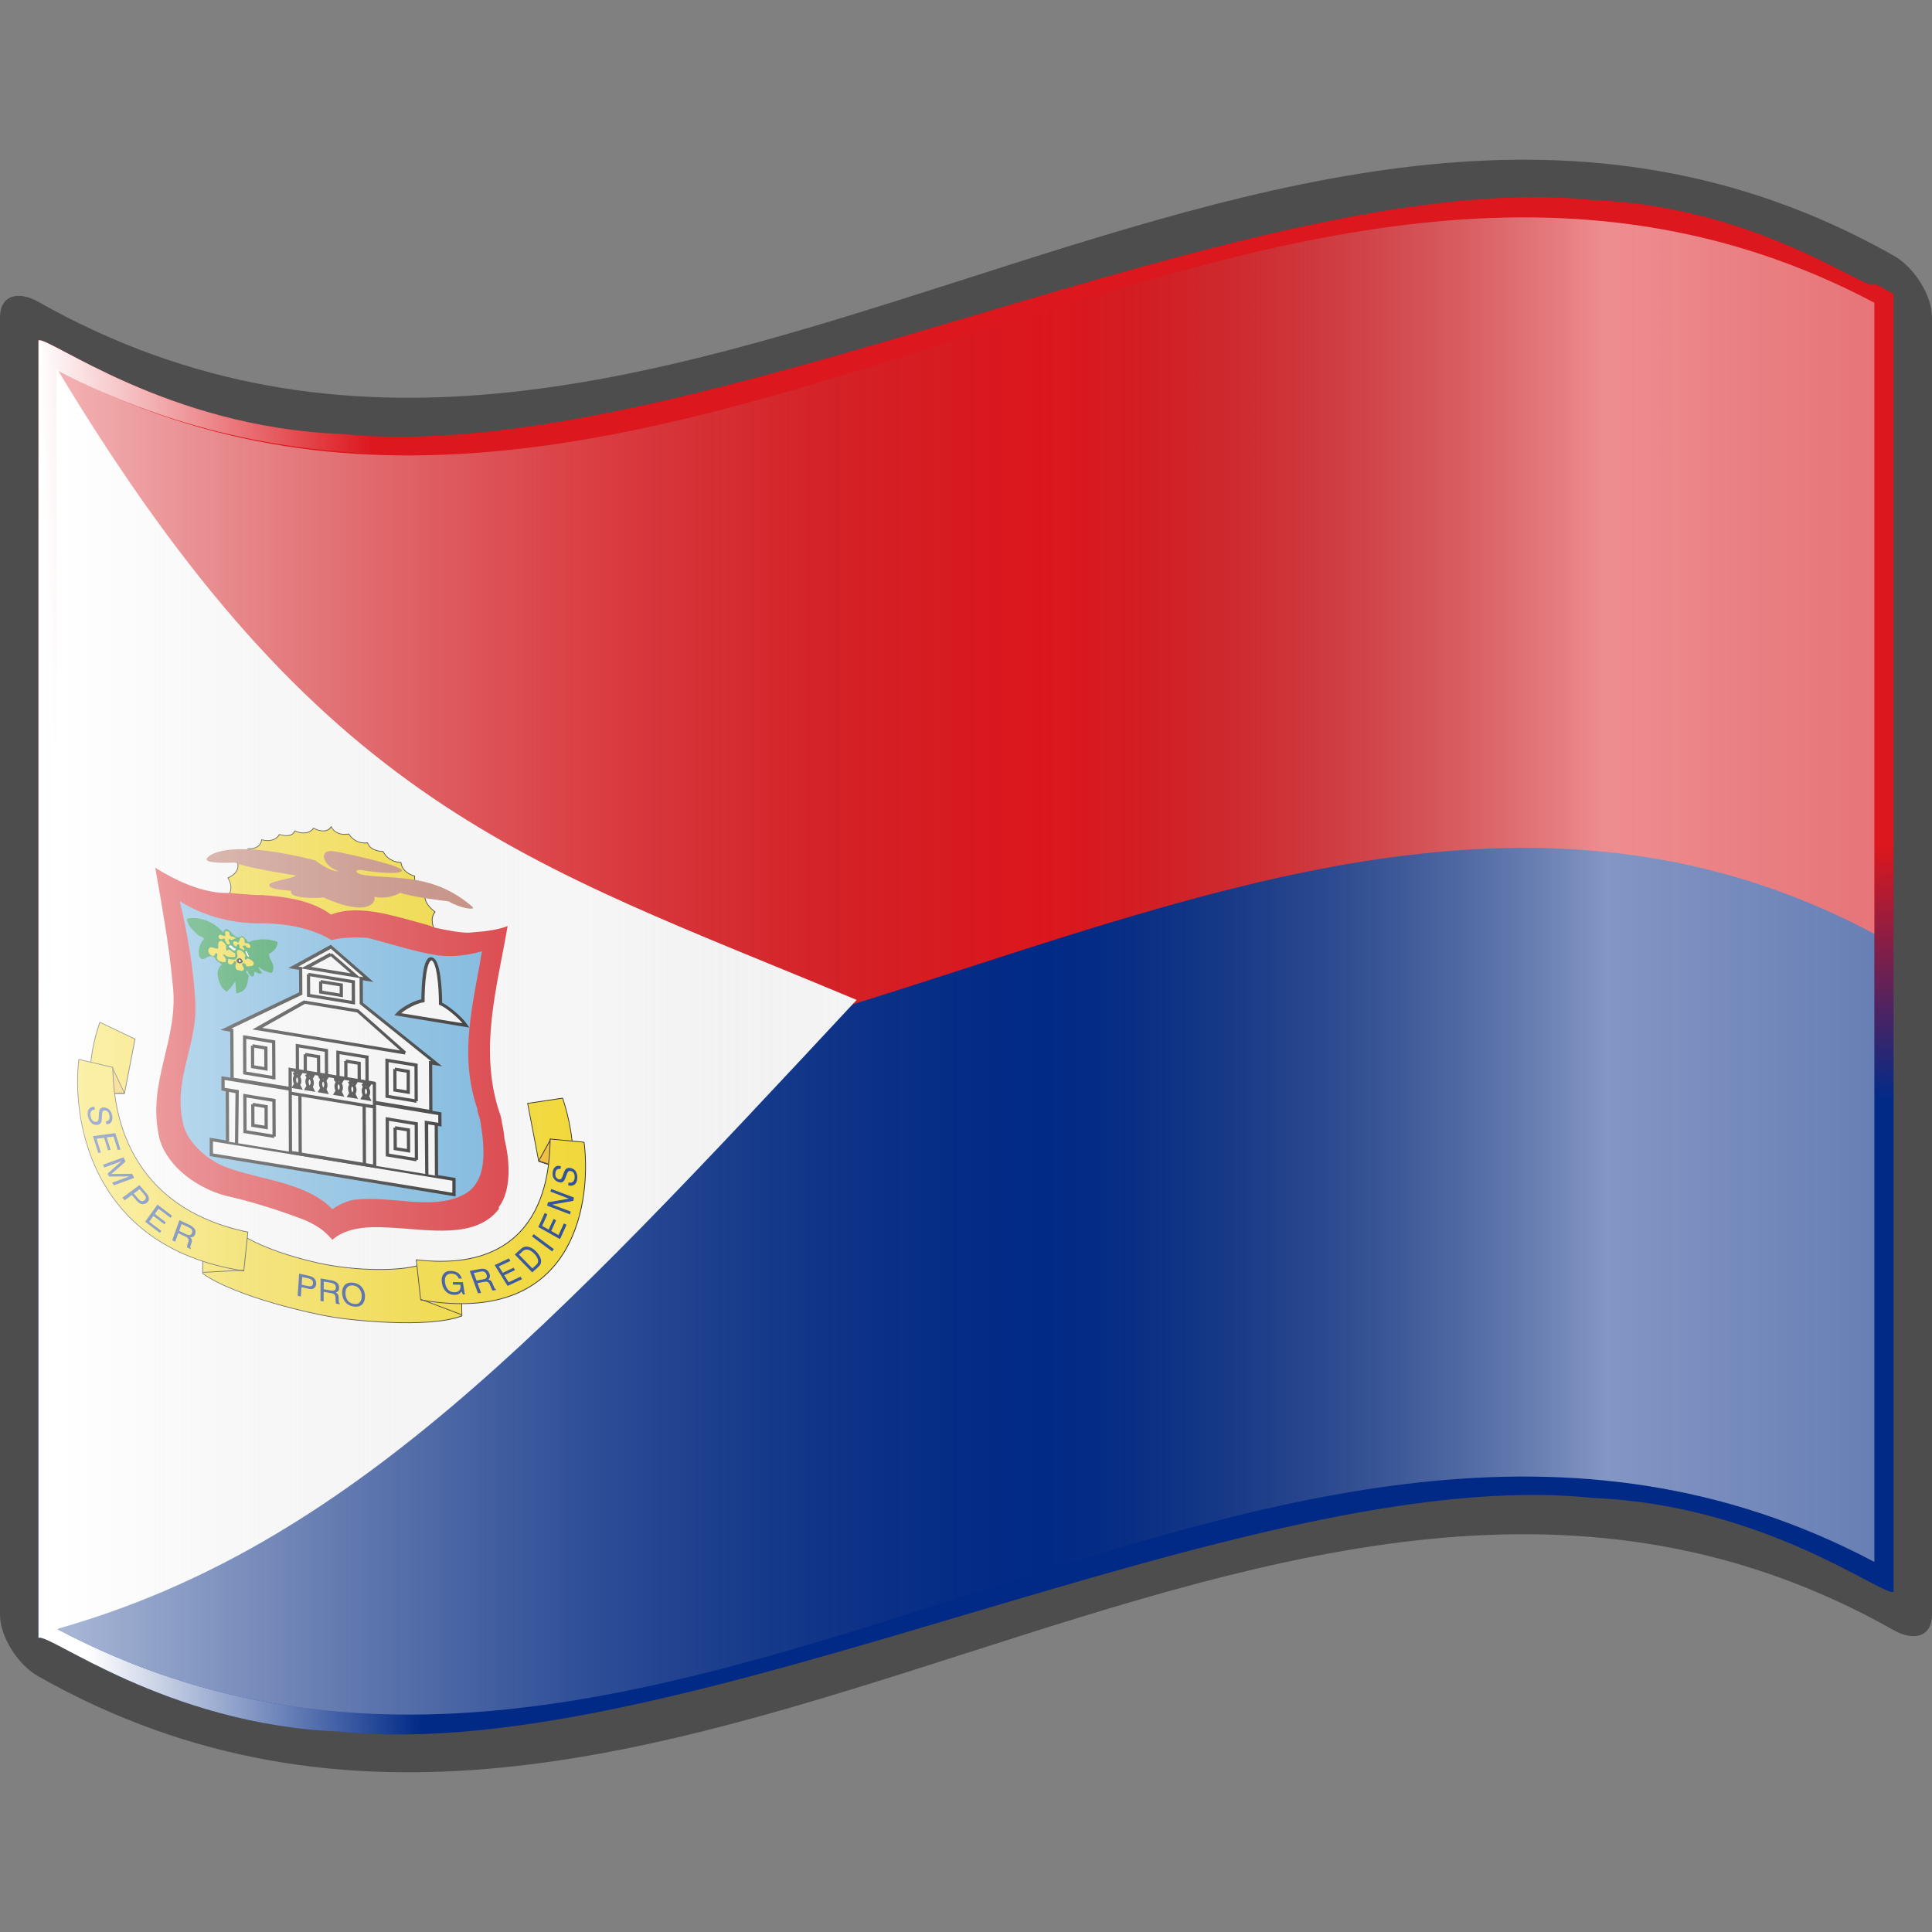 <?xml version="1.0" encoding="UTF-8" standalone="no"?>
<!-- Created with Inkscape (http://www.inkscape.org/) -->

<svg
   xmlns:a="http://ns.adobe.com/AdobeSVGViewerExtensions/3.0/"
   xmlns:dc="http://purl.org/dc/elements/1.1/"
   xmlns:cc="http://creativecommons.org/ns#"
   xmlns:rdf="http://www.w3.org/1999/02/22-rdf-syntax-ns#"
   xmlns:svg="http://www.w3.org/2000/svg"
   xmlns="http://www.w3.org/2000/svg"
   xmlns:xlink="http://www.w3.org/1999/xlink"
   xmlns:sodipodi="http://sodipodi.sourceforge.net/DTD/sodipodi-0.dtd"
   xmlns:inkscape="http://www.inkscape.org/namespaces/inkscape"
   inkscape:output_extension="org.inkscape.output.svg.inkscape"
   sodipodi:docname="SX2.svg"
   inkscape:version="0.48.2 r9819"
   sodipodi:version="0.32"
   xml:space="preserve"
   id="svg2"
   viewBox="0 0 256 256"
   height="48pt"
   width="48pt"
   version="1.0"><rect x="0" y="0" width="256" height="256" fill="#808080" stroke="none"/><sodipodi:namedview
   inkscape:window-height="706"
   inkscape:window-width="1366"
   inkscape:pageshadow="2"
   inkscape:pageopacity="0.0"
   guidetolerance="10.0"
   gridtolerance="10.0"
   objecttolerance="10.0"
   borderopacity="1.0"
   bordercolor="#666666"
   pagecolor="#ffffff"
   id="base"
   inkscape:zoom="9.3135937"
   inkscape:cx="30.047524"
   inkscape:cy="29.999282"
   inkscape:window-x="-8"
   inkscape:window-y="-8"
   inkscape:current-layer="svg2"
   showgrid="false"
   inkscape:window-maximized="1" /><defs
   id="defs271"><linearGradient
     x1="87.397"
     y1="141.973"
     x2="240.947"
     y2="141.973"
     id="XMLID_22_"
     gradientUnits="userSpaceOnUse"
     gradientTransform="matrix(1.568,0,0,1.568,-129.371,-94.568)">
								<stop
   style="stop-color:#ffffff;stop-opacity:0.667"
   offset="0"
   id="stop139" />
								
								<stop
   style="stop-color:#d7d7d7;stop-opacity:0.219"
   offset="0.241"
   id="stop143" />
								<stop
   style="stop-color:#4d4d4d;stop-opacity:0"
   offset="0.459"
   id="stop145" /><stop
   style="stop-color:#ffffff;stop-opacity:0.51"
   offset="0.719"
   id="stop3696" /><stop
   style="stop-color:#f2f2f2;stop-opacity:0.4"
   offset="0.874"
   id="stop2807" /><stop
   style="stop-color:#ffffff;stop-opacity:0.624"
   offset="1"
   id="stop3694" />
								
								
								<a:midPointStop
   style="stop-color:#E9E9EF"
   offset="0" />
								<a:midPointStop
   style="stop-color:#E9E9EF"
   offset="0.5" />
								<a:midPointStop
   style="stop-color:#B1B1C5"
   offset="0.157" />
								<a:midPointStop
   style="stop-color:#B1B1C5"
   offset="0.5" />
								<a:midPointStop
   style="stop-color:#CECEDB"
   offset="0.315" />
								<a:midPointStop
   style="stop-color:#CECEDB"
   offset="0.5" />
								<a:midPointStop
   style="stop-color:#FFFFFF"
   offset="0.65" />
								<a:midPointStop
   style="stop-color:#FFFFFF"
   offset="0.5" />
								<a:midPointStop
   style="stop-color:#CECEDB"
   offset="0.837" />
								<a:midPointStop
   style="stop-color:#CECEDB"
   offset="0.5" />
								<a:midPointStop
   style="stop-color:#FFFF66"
   offset="1" />
							</linearGradient><linearGradient
     id="linearGradient25883"><stop
       id="stop25885"
       offset="0"
       style="stop-color:#012a87;stop-opacity:1;" /><stop
       style="stop-color:#012a87;stop-opacity:1;"
       offset="0.437"
       id="stop3914" /><stop
       style="stop-color:#dc171d;stop-opacity:1;"
       offset="0.761"
       id="stop3912" /><stop
       id="stop25887"
       offset="1"
       style="stop-color:#dc171d;stop-opacity:1;" /></linearGradient><linearGradient
     id="linearGradient25883-1"><stop
       id="stop25885-7"
       offset="0"
       style="stop-color:#ffffff;stop-opacity:0;" /><stop
       style="stop-color:#ffffff;stop-opacity:0;"
       offset="0.809"
       id="stop3914-4" /><stop
       style="stop-color:#ffffff;stop-opacity:1;"
       offset="0.988"
       id="stop3912-0" /><stop
       id="stop25887-9"
       offset="1"
       style="stop-color:#ffffff;stop-opacity:1;" /></linearGradient><linearGradient
     inkscape:collect="always"
     xlink:href="#XMLID_22_"
     id="linearGradient3967"
     gradientUnits="userSpaceOnUse"
     gradientTransform="matrix(1.568,0,0,1.568,-129.37,-94.569)"
     x1="87.397"
     y1="141.973"
     x2="269.333"
     y2="141.973" /><linearGradient
     inkscape:collect="always"
     xlink:href="#linearGradient25883-1"
     id="linearGradient4056"
     gradientUnits="userSpaceOnUse"
     gradientTransform="translate(-6.17e-4,0.002)"
     x1="250.042"
     y1="124.067"
     x2="5.429"
     y2="133.495" /><linearGradient
     inkscape:collect="always"
     xlink:href="#linearGradient25883"
     id="linearGradient4059"
     gradientUnits="userSpaceOnUse"
     x1="128"
     y1="193.736"
     x2="125.549"
     y2="90.252" /></defs>
	
		
	



<polyline
   style="fill:none"
   points="0,256 0,0 256,0 256,256 "
   id="_x3C_Slice_x3E_" /><path
   inkscape:connector-curvature="0"
   d="M 248.361,32.472 C 167.272,-10.43 86.183,85.849 5.095,40.005 2.281,38.417 1.7853684e-5,39.213 1.7853684e-5,42.03 c 0,57.313 0,114.628 0,171.941 0,2.811 2.281,6.578 5.095,8.165 81.936,46.325 163.874,-52.464 245.81,-6.14 2.814,1.587 5.095,0.792 5.095,-2.025 0,-57.313 0,-114.628 0,-171.941 0,-2.811 -2.281,-6.578 -5.095,-8.165 -0.848,-0.479 -1.696,-0.943 -2.544,-1.392 z"
   style="fill:#4d4d4d;fill-opacity:1"
   id="path15" /><path
   inkscape:connector-curvature="0"
   d="m 248.361,37.567 c 0,1.854 -14.892,-10.205 -37.309,-11.054 -22.416,-2.352 -52.355,6.506 -82.452,15.427 C 98.502,50.839 68.251,59.83 45.21,57.499 22.17,56.646 6.343,44.472 5.095,45.1 c 0,4.876 0,167.063 0,171.941 1.235,-0.802 16.907,11.481 39.798,12.395 22.89,2.399 52.999,-6.569 83.108,-15.508 30.109,-8.929 60.218,-17.856 83.108,-15.437 22.891,0.932 38.563,13.211 39.797,12.409 0,-4.878 0,-167.065 0,-171.941 -1.274,-0.723 -2.544,-1.392 -2.544,-1.392 z"
   style="fill:url(#linearGradient4059);fill-opacity:1"
   id="path30" /><path
   id="path3146"
   style="fill:url(#linearGradient4056);fill-opacity:1"
   d="m 248.36,37.569 c 0,1.854 -14.892,-10.205 -37.309,-11.054 C 188.635,24.163 158.695,33.021 128.598,41.941 98.501,50.841 68.25,59.832 45.21,57.501 22.17,56.648 6.342,44.474 5.094,45.102 c 0,4.876 0,167.063 0,171.941 1.235,-0.802 16.907,11.481 39.798,12.395 22.89,2.399 52.999,-6.569 83.108,-15.508 30.109,-8.929 60.218,-17.856 83.108,-15.437 22.891,0.932 38.563,13.211 39.797,12.409 0,-4.878 0,-167.065 0,-171.941 -1.274,-0.723 -2.544,-1.392 -2.544,-1.392 z"
   inkscape:connector-curvature="0" /><path
   sodipodi:nodetypes="ccccc"
   inkscape:connector-curvature="0"
   d="M 248.361,206.96 C 168.12,164.508 87.882,258.336 7.643,215.887 L 206.561,44.237 l 41.799,79.001 c 0,55.616 0,28.108 0,83.723 z"
   style="fill:#012a87;fill-opacity:1"
   id="path45" /><path
   inkscape:connector-curvature="0"
   id="path60"
   d="M 203.2,29.227 C 138.005,28.487 72.794,82.923 7.6,49.094 c 0,13.516 0,27.017 0,40.533 0,0.445 0,0.889 0,1.333 0,13.928 0,27.939 0,41.867 C 87.839,175.682 168.161,80.902 248.4,123.761 c 0,-13.882 0,-27.718 0,-41.6 0,-0.489 0,-0.978 0,-1.467 0,-13.472 0,-26.928 0,-40.4 -15.045,-7.807 -30.155,-10.896 -45.2,-11.067 z"
   style="fill:#dc171d;fill-opacity:1" /><path
   inkscape:connector-curvature="0"
   sodipodi:nodetypes="cccc"
   id="path44106"
   d="M 7.509,48.785 C 42.554,107.143 69.631,114.114 113.511,132.495 72.766,176.234 46.095,204.978 7.509,215.857 z"
   style="fill:#ffffff;fill-opacity:1;fill-rule:evenodd;stroke:none" /><g
   transform="matrix(0.368,0.06,0,0.364,-81.298,-205.225)"
   id="g12"><path
     style="fill:#ffff00"
     inkscape:connector-curvature="0"
     d="m 377.17,843.11 0.1,-3.46 c 0,0 -1.86,-2.96 0.29,-6.14 0,0 -4.57,-2.42 -3.51,-6.21 0,0 -4.14,-1.06 -3.83,-5.61 0,0 -4.47,-0.31 -4.93,-4.12 0,0 -4.47,0.74 -6.44,-2.97 0,0 -4.36,0.85 -5.59,-2.2 0,0 -4.23,1.46 -6.75,-2.13 0,0 -4.47,1.81 -6.35,-1.58 -1.85,3.38 -6.32,1.58 -6.32,1.58 -2.48,3.58 -6.75,2.1 -6.75,2.1 -1.19,3.06 -5.54,2.19 -5.54,2.19 -1.96,3.71 -6.42,2.97 -6.42,2.97 -0.44,3.8 -4.9,4.11 -4.9,4.11 0.36,4.56 -3.78,5.6 -3.78,5.6 1.09,3.79 -3.48,6.21 -3.48,6.21 2.21,3.19 0.37,6.13 0.37,6.13 l -0.1,3.19 73.95,0.34"
     id="path14" /><path
     style="fill:#f9d90f;stroke:#000000;stroke-width:0.271"
     inkscape:connector-curvature="0"
     d="m 377.17,843.11 0.1,-3.46 c 0,0 -1.86,-2.96 0.29,-6.14 0,0 -4.57,-2.42 -3.51,-6.21 0,0 -4.14,-1.06 -3.83,-5.61 0,0 -4.47,-0.31 -4.93,-4.12 0,0 -4.47,0.74 -6.44,-2.97 0,0 -4.36,0.85 -5.59,-2.2 0,0 -4.23,1.46 -6.75,-2.13 0,0 -4.47,1.81 -6.35,-1.58 -1.85,3.38 -6.32,1.58 -6.32,1.58 -2.48,3.58 -6.75,2.1 -6.75,2.1 -1.19,3.06 -5.54,2.19 -5.54,2.19 -1.96,3.71 -6.42,2.97 -6.42,2.97 -0.44,3.8 -4.9,4.11 -4.9,4.11 0.36,4.56 -3.78,5.6 -3.78,5.6 1.09,3.79 -3.48,6.21 -3.48,6.21 2.21,3.19 0.37,6.13 0.37,6.13 l -0.1,3.19 73.95,0.34 h -0.02 z"
     id="path16" /><path
     style="fill:#dc171d"
     inkscape:connector-curvature="0"
     d="m 375.45,838.79 c -11.62,-1.16 -24.99,-3.92 -35.32,1.89 -6.92,-4.07 -16.55,-3.82 -24.76,-3.03 -4.46,0.8 -9.7,0.8 -14.35,1.56 l -0.73,0.1 c -8.45,0.57 -16.12,-1.93 -23.46,-5.21 2.33,13.23 4.92,26.79 6.19,40.65 2.77,20.52 -9.71,37.75 -4.59,58.02 3.06,9.73 13.75,15.38 23.54,16.5 9.48,0.56 19.29,2.11 28.06,4.02 1.67,0.34 3.64,1.12 4.79,1.62 2.42,1.01 4.19,2.49 5.75,4.08 5.29,-5.51 13.05,-7.05 20.71,-7.86 13.8,-1.61 30.81,-0.73 39.26,-13.24 v -0.7 c 4.59,-6.92 3.99,-17.47 1.99,-25.3 -0.13,-2.74 -0.86,-5.15 -1.26,-7.75 -8.43,-22.27 -1.21,-47.31 2.42,-69.76 -4.43,2.43 -9.37,3.57 -14.3,4.78 -3.94,0.53 -8.32,0.29 -12.3,0.08 l -1.65,-0.45"
     id="path18" /><path
     style="fill:#62afe1"
     inkscape:connector-curvature="0"
     d="m 392.79,902.7 c -0.05,1.46 0.74,2.61 1.03,3.97 1.61,9.73 3.17,22.63 -6.85,28.67 -11.09,7.05 -25.62,4.03 -38.45,7.76 -2.56,0.71 -6.09,3.07 -7.89,4.73 -1.16,-0.76 -2.32,-1.93 -3.81,-2.61 -10.56,-5.62 -24.28,-3.74 -36.19,-6.77 -5.99,-1.89 -12.23,-6.55 -13.74,-12.68 -3.9,-16.07 5.43,-29.76 4.33,-45.71 -0.71,-12.17 -2.76,-23.86 -5.57,-35.27 9.31,4.34 20.1,5.06 30.57,2.98 7.75,-1.08 16.78,-1.11 24.05,2.17 4,-1.72 8.69,-2.49 13.01,-2.97 8.2,0.8 17.02,2.29 25.47,2.22 5.64,-0.29 10.77,-1.92 15.68,-4.09 -2.91,18.86 -8.5,38.62 -1.64,57.6"
     id="path20" /><path
     style="fill:#ffffff"
     inkscape:connector-curvature="0"
     d="m 376.04,906.46 -0.09,-17.74 h 2.19 l -27.12,-17.51 -0.05,-9.1 h 2.62 l -13.55,-9.71 -13.49,9.7 h 2.61 l 0.05,9.09 -26.97,17.49 2.15,0.02 0.1,17.72 71.55,0.05"
     id="path22" /><g
     style="fill:none;stroke:#000000;stroke-width:1.164"
     id="g24"><path
       inkscape:connector-curvature="0"
       d="m 376.04,906.46 -0.09,-17.74 h 2.19 l -27.12,-17.51 -0.05,-9.1 h 2.62 l -13.55,-9.71 -13.49,9.7 h 2.61 l 0.05,9.09 -26.97,17.49 2.15,0.02 0.1,17.72 71.55,0.05 v -0.01 z"
       id="path26" /><path
       style="fill:#ffffff;stroke:none"
       inkscape:connector-curvature="0"
       d="m 384.38,929.76 v 5.55 l -87.35,-0.1 -0.03,-5.52 87.38,0.07"
       id="path28" /><path
       inkscape:connector-curvature="0"
       d="m 384.38,929.76 v 5.55 l -87.35,-0.1 -0.03,-5.52 87.38,0.07 z"
       id="path30-1" /><path
       style="fill:#ffffff;stroke:none"
       inkscape:connector-curvature="0"
       d="m 302.84,929.43 -0.08,-18.79 3.54,-0.01 -0.2,19.01 0.22,-18.85 -5.1,-0.15 v -4.03 l 78.07,0.09 0.03,3.99 h -4.81 l 0.09,19.02 -0.17,-19.02 h 3.58 l 0.08,18.81"
       id="path32" /><path
       inkscape:connector-curvature="0"
       d="m 302.84,929.43 -0.08,-18.79 3.54,-0.01 -0.2,19.01 0.22,-18.85 -5.1,-0.15 v -4.03 l 78.07,0.09 0.03,3.99 h -4.81 l 0.09,19.02 -0.17,-19.02 h 3.58 l 0.08,18.81"
       id="path34" /><path
       inkscape:connector-curvature="0"
       d="m 319.62,924.8 -0.06,-13.1 h -10.48 l 0.06,13.09 10.48,0.01"
       id="path36" /><path
       inkscape:connector-curvature="0"
       d="m 311.94,914.43 0.03,7.61 h 4.79 l -0.02,-7.61 h -4.8"
       id="path38" /><path
       inkscape:connector-curvature="0"
       d="m 370.86,924.84 -0.06,-13.09 -10.44,-0.01 0.04,13.1 h 10.46"
       id="path40" /><path
       inkscape:connector-curvature="0"
       d="m 363.18,914.48 0.05,7.59 h 4.8 l -0.05,-7.59 h -4.8"
       id="path42" /><path
       inkscape:connector-curvature="0"
       d="m 370.78,903.51 -0.06,-13.1 h -10.46 l 0.04,13.1 h 10.49 -0.01 z"
       id="path44" /><path
       inkscape:connector-curvature="0"
       d="m 363.1,893.16 0.03,7.6 h 4.79 v -7.6 h -4.82"
       id="path46" /><path
       inkscape:connector-curvature="0"
       d="m 319.53,903.46 -0.07,-13.08 -10.46,-0.01 0.05,13.08 h 10.48 v 0.01 z"
       id="path48" /><path
       inkscape:connector-curvature="0"
       d="m 311.85,893.11 0.03,7.59 4.8,0.01 -0.04,-7.6 h -4.79"
       id="path50" /><path
       inkscape:connector-curvature="0"
       d="m 338.5,903.48 -0.05,-13.07 -10.47,-0.02 0.05,13.09 h 10.47"
       id="path52" /><path
       inkscape:connector-curvature="0"
       d="m 330.83,893.13 0.02,7.58 4.8,0.03 -0.03,-7.61 h -4.79"
       id="path54" /><path
       inkscape:connector-curvature="0"
       d="m 353.12,903.51 -0.07,-13.1 -10.46,-0.02 0.05,13.09 10.48,0.03"
       id="path56" /><path
       inkscape:connector-curvature="0"
       d="m 345.44,893.14 0.03,7.61 h 4.8 l -0.03,-7.61 h -4.8"
       id="path58" /><path
       style="fill:#ffffff;stroke:none"
       inkscape:connector-curvature="0"
       d="m 355.72,899.49 0.11,30.2 -30.33,-0.05 -0.11,-30.18 30.32,0.03"
       id="path60-7" /><path
       inkscape:connector-curvature="0"
       d="m 355.72,899.49 0.11,30.2 -30.33,-0.05 -0.11,-30.18 30.32,0.03 h 0.01 z"
       id="path62" /><path
       inkscape:connector-curvature="0"
       d="m 325.21,908.11 30.54,0.02"
       id="path64" /><path
       inkscape:connector-curvature="0"
       d="m 329.02,929.68 -0.11,-21.35"
       id="path66" /><path
       inkscape:connector-curvature="0"
       d="m 352.14,929.69 -0.1,-21.33"
       id="path68" /><path
       inkscape:connector-curvature="0"
       d="m 366.79,886.63 -17.08,-12.48 -19.19,-0.02 -16.95,12.45 53.22,0.05"
       id="path70" /><path
       inkscape:connector-curvature="0"
       d="m 331.99,863.8 0.03,7.61 16.15,0.01 -0.03,-7.61 -16.15,-0.01"
       id="path72" /><path
       inkscape:connector-curvature="0"
       d="m 336.37,865.69 0.03,3.79 h 7.41 l -0.02,-3.79 h -7.42"
       id="path74" /><path
       inkscape:connector-curvature="0"
       d="m 340.04,855.14 8.97,6.35 -17.89,-0.02 8.92,-6.33"
       id="path76" /><path
       style="fill:#ffffff;stroke:none"
       inkscape:connector-curvature="0"
       d="m 376.34,850.84 c 2.55,-0.06 3.21,10.5 3.21,15.74 2.2,0.61 7.05,3.67 9.2,6.43 l -24.64,-0.03 c 2.12,-2.73 6.94,-5.8 9.11,-6.41 0,-5.24 0.54,-15.8 3.12,-15.74"
       id="path78" /><path
       inkscape:connector-curvature="0"
       d="m 376.34,850.84 c 2.55,-0.06 3.21,10.5 3.21,15.74 2.2,0.61 7.05,3.67 9.2,6.43 l -24.64,-0.03 c 2.12,-2.73 6.94,-5.8 9.11,-6.41 0,-5.24 0.54,-15.8 3.12,-15.74"
       id="path80" /><path
       inkscape:connector-curvature="0"
       d="m 326.81,900.33 h 2.21 l -0.65,1.19 c 0,0 1.07,1.37 0.02,2.94 l 0.58,1.09 h -2.13 l 0.58,-1.03 c 0,0 -1.09,-1.82 0.05,-3 l -0.66,-1.19"
       id="path82" /><path
       inkscape:connector-curvature="0"
       d="m 331.31,900.33 h 2.21 l -0.64,1.19 c 0,0 1.07,1.33 0.01,2.94 l 0.57,1.09 h -2.12 l 0.57,-1.03 c 0,0 -1.07,-1.82 0.05,-3 l -0.65,-1.19"
       id="path84" /><path
       inkscape:connector-curvature="0"
       d="m 336.23,900.33 h 2.2 l -0.66,1.19 c 0,0 1.08,1.37 0.02,2.94 l 0.58,1.12 -2.11,-0.03 0.56,-1.03 c 0,0 -1.08,-1.81 0.04,-3 l -0.64,-1.19 h 0.01 z"
       id="path86" /><path
       inkscape:connector-curvature="0"
       d="m 341.77,900.35 h 2.22 l -0.65,1.2 c 0,0 1.07,1.34 0.01,2.92 l 0.59,1.11 h -2.14 l 0.57,-1.04 c 0,0 -1.06,-1.83 0.08,-2.99 l -0.67,-1.2 h -0.01 z"
       id="path88" /><path
       inkscape:connector-curvature="0"
       d="m 346.7,900.35 h 2.2 l -0.65,1.2 c 0,0 1.07,1.34 0.02,2.91 l 0.58,1.12 h -2.12 l 0.55,-1.04 c 0,0 -1.07,-1.82 0.08,-2.99 l -0.66,-1.2"
       id="path90" /><path
       inkscape:connector-curvature="0"
       d="m 351.6,900.36 2.21,-0.01 -0.66,1.2 c 0,0 1.09,1.34 0.03,2.92 l 0.56,1.11 h -2.13 l 0.57,-1.04 c 0,0 -1.07,-1.82 0.07,-2.99 l -0.65,-1.19"
       id="path92" /></g><g
     style="stroke:#000000;stroke-width:0.271"
     id="g94"><path
       style="fill:#f9d90f"
       inkscape:connector-curvature="0"
       d="m 340.7,968.4 c 11.36,0.03 25.33,-2.29 31.87,-5.67 l 14.37,-1.27 0.29,17.54 c -12.17,6.71 -40.29,8.15 -46.47,8.1 -6.19,0.05 -34.65,-1.41 -46.88,-8.15 l 0.16,-17.55 14.4,1.29 c 6.55,3.37 20.94,5.71 32.29,5.71 h -0.03"
       id="path96" /><path
       style="fill:#f9d90f"
       inkscape:connector-curvature="0"
       d="m 256.88,893.59 12.66,4.03 -3.82,20.5 -11.99,1.86 c 0,0 -2.02,-10.78 3.15,-26.4"
       id="path98" /><path
       style="fill:#f9b60f"
       inkscape:connector-curvature="0"
       d="m 265.71,917.9 -11.98,2.08 7.58,-10.78 4.4,8.7"
       id="path100" /><path
       style="fill:#f9d90f"
       inkscape:connector-curvature="0"
       d="m 249.31,908.36 12.21,0.88 c 0.27,10.34 1.52,49.81 48.65,51.96 l -1.47,14.36 c -57.36,0.59 -61.72,-48.42 -59.39,-67.2"
       id="path102" /><path
       style="fill:none"
       inkscape:connector-curvature="0"
       d="m 294.11,978.5 14.38,-3.15"
       id="path104" /><path
       style="fill:#f9d90f"
       inkscape:connector-curvature="0"
       d="m 423.52,893.74 -12.62,3.99 4,20.47 12.01,1.93 c 0,0 1.93,-10.77 -3.39,-26.41 v 0.02 z"
       id="path106" /><path
       style="fill:#f9b60f"
       inkscape:connector-curvature="0"
       d="m 414.9,917.99 12.01,2.15 -7.68,-10.78 -4.33,8.63"
       id="path108" /><path
       style="fill:#f9d90f"
       inkscape:connector-curvature="0"
       d="m 431.23,908.52 -12.22,0.84 c -0.18,10.33 -1.08,49.81 -48.21,51.91 l 1.6,14.35 c 57.36,0.66 61.3,-48.32 58.83,-67.1"
       id="path110" /><path
       style="fill:none"
       inkscape:connector-curvature="0"
       d="m 387.04,978.57 -14.42,-3.15"
       id="path112" /></g><g
     style="fill:#012a87"
     id="g114"><path
       inkscape:connector-curvature="0"
       d="m 333.07,977.04 c -0.32,0.21 -0.76,0.26 -1.26,0.24 l -2.28,-0.12 0.19,-2.84 2.26,0.12 c 0.45,0.03 0.8,0.12 1.02,0.25 0.46,0.24 0.66,0.68 0.61,1.29 -0.03,0.52 -0.21,0.86 -0.54,1.06 m -3.83,4.48 0.23,-3.47 2.65,0.18 c 0.86,0.07 1.5,-0.15 1.93,-0.59 0.45,-0.43 0.68,-0.99 0.71,-1.62 0.06,-0.74 -0.13,-1.34 -0.57,-1.79 -0.42,-0.42 -1.01,-0.65 -1.76,-0.72 l -3.8,-0.24 -0.52,8.16 1.13,0.07"
       id="path116" /><path
       inkscape:connector-curvature="0"
       d="m 337.5,974.69 2.77,0.03 c 0.4,0.04 0.72,0.09 0.95,0.2 0.43,0.2 0.63,0.6 0.63,1.18 0,0.55 -0.16,0.92 -0.47,1.14 -0.3,0.2 -0.73,0.29 -1.25,0.29 l -2.66,-0.03 0.02,-2.81 m -0.04,7.23 0.02,-3.49 2.61,0.04 c 0.46,0 0.8,0.04 1.04,0.15 0.38,0.18 0.57,0.55 0.59,1.06 l 0.07,1.37 c 0.01,0.33 0.02,0.53 0.04,0.67 0.04,0.09 0.05,0.2 0.1,0.27 h 1.4 l -0.02,-0.18 c -0.16,-0.08 -0.29,-0.25 -0.34,-0.5 -0.05,-0.15 -0.08,-0.39 -0.09,-0.69 l -0.02,-1.09 c -0.02,-0.49 -0.11,-0.83 -0.29,-1.02 -0.17,-0.22 -0.39,-0.41 -0.74,-0.53 0.39,-0.2 0.68,-0.44 0.89,-0.73 0.21,-0.32 0.31,-0.73 0.31,-1.23 0,-0.94 -0.38,-1.58 -1.16,-1.92 -0.42,-0.19 -0.96,-0.29 -1.59,-0.3 l -3.92,-0.04 -0.03,8.18 h 1.13"
       id="path118" /><path
       inkscape:connector-curvature="0"
       d="m 346.14,980.21 c -0.5,-0.61 -0.77,-1.37 -0.83,-2.27 -0.06,-1.14 0.16,-2 0.68,-2.59 0.52,-0.63 1.2,-0.93 2.08,-0.98 0.89,-0.05 1.62,0.24 2.16,0.8 0.56,0.54 0.87,1.31 0.93,2.25 0.03,0.92 -0.13,1.73 -0.55,2.44 -0.41,0.72 -1.1,1.13 -2.12,1.16 -1.06,0.05 -1.85,-0.2 -2.35,-0.81 m -1.34,-5.15 c -0.53,0.81 -0.74,1.74 -0.69,2.88 0.08,1.22 0.46,2.23 1.17,2.99 0.79,0.76 1.84,1.15 3.13,1.07 1.38,-0.06 2.42,-0.58 3.13,-1.54 0.57,-0.87 0.85,-1.89 0.79,-3.13 -0.08,-1.12 -0.41,-2.02 -1.01,-2.7 -0.76,-0.91 -1.87,-1.31 -3.38,-1.25 -1.43,0.09 -2.47,0.62 -3.15,1.68"
       id="path120" /><path
       inkscape:connector-curvature="0"
       d="m 383.24,963.29 c 0.78,-0.13 1.46,-0.1 2.09,0.12 0.91,0.28 1.52,0.96 1.91,1.99 l -1.13,0.16 c -0.24,-0.56 -0.59,-0.94 -1.06,-1.16 -0.45,-0.2 -1.03,-0.25 -1.68,-0.15 -0.77,0.12 -1.39,0.5 -1.82,1.12 -0.42,0.65 -0.55,1.53 -0.36,2.65 0.15,0.93 0.5,1.71 1.06,2.23 0.51,0.54 1.27,0.73 2.27,0.59 0.74,-0.12 1.34,-0.42 1.76,-0.93 0.43,-0.49 0.56,-1.23 0.42,-2.18 l -2.63,0.41 -0.13,-0.91 3.65,-0.56 0.71,4.33 -0.72,0.11 -0.45,-1 c -0.31,0.45 -0.61,0.8 -0.88,1 -0.45,0.36 -1.06,0.58 -1.82,0.69 -0.99,0.15 -1.89,-0.02 -2.7,-0.55 -0.9,-0.66 -1.48,-1.65 -1.69,-3.02 -0.24,-1.34 -0.03,-2.49 0.59,-3.4 0.59,-0.88 1.45,-1.39 2.61,-1.55"
       id="path122" /><path
       inkscape:connector-curvature="0"
       d="m 391.5,962.66 2.62,-0.95 c 0.35,-0.14 0.67,-0.18 0.93,-0.15 0.48,0.04 0.84,0.32 1.04,0.9 0.19,0.48 0.19,0.91 -0.03,1.21 -0.22,0.31 -0.57,0.53 -1.09,0.72 l -2.46,0.88 -1.01,-2.61 m 2.62,6.76 -1.28,-3.28 2.43,-0.88 c 0.46,-0.14 0.78,-0.22 1.01,-0.2 0.44,0.06 0.76,0.32 0.98,0.82 l 0.56,1.25 c 0.12,0.31 0.22,0.49 0.3,0.58 0.03,0.11 0.11,0.18 0.17,0.25 l 1.32,-0.49 -0.07,-0.17 c -0.2,0 -0.38,-0.11 -0.52,-0.33 -0.11,-0.15 -0.2,-0.37 -0.34,-0.62 l -0.44,-1.03 c -0.19,-0.44 -0.39,-0.72 -0.62,-0.88 -0.24,-0.13 -0.53,-0.21 -0.87,-0.24 0.26,-0.31 0.46,-0.62 0.53,-0.98 0.08,-0.37 0.04,-0.79 -0.13,-1.25 -0.34,-0.87 -0.95,-1.35 -1.82,-1.41 -0.45,-0.03 -0.98,0.06 -1.58,0.28 l -3.68,1.31 2.97,7.69 1.08,-0.4"
       id="path124" /><path
       inkscape:connector-curvature="0"
       d="m 403.69,965.37 -4.67,-6.82 5.13,-3.27 0.56,0.83 -4.2,2.68 1.44,2.08 3.88,-2.49 0.53,0.79 -3.88,2.5 1.58,2.3 4.28,-2.74 0.56,0.81 -5.21,3.33"
       id="path126" /><path
       inkscape:connector-curvature="0"
       d="m 407.78,953.32 1.33,-1.47 c 0.63,-0.66 1.28,-0.95 2,-0.87 0.72,0.06 1.45,0.44 2.23,1.12 0.21,0.17 0.4,0.38 0.6,0.62 0.34,0.44 0.54,0.83 0.67,1.22 0.11,0.49 0.08,0.93 -0.09,1.36 -0.1,0.21 -0.29,0.46 -0.56,0.76 l -1.34,1.46 -4.84,-4.21 m 7.07,3.21 c 0.95,-1.05 1.16,-2.17 0.6,-3.44 -0.32,-0.69 -0.81,-1.36 -1.5,-1.95 -0.85,-0.76 -1.75,-1.15 -2.69,-1.22 -1.05,-0.08 -1.94,0.3 -2.71,1.14 l -2.28,2.45 6.29,5.49 2.28,-2.46"
       id="path128" /><path
       inkscape:connector-curvature="0"
       d="m 419.73,950.17 -7.25,-4.25 0.59,-0.94 7.26,4.23 -0.6,0.97"
       id="path130" /><path
       inkscape:connector-curvature="0"
       d="m 422.57,945.23 -7.82,-3.13 2.3,-5.5 0.95,0.36 -1.88,4.54 2.36,0.92 1.76,-4.17 0.9,0.37 -1.74,4.17 2.63,1.07 1.93,-4.59 0.95,0.36 -2.35,5.6"
       id="path132" /><path
       inkscape:connector-curvature="0"
       d="m 426.16,935.62 -8.23,-1.82 0.27,-1.27 7.61,-2.57 -6.68,-1.47 0.24,-1 8.23,1.77 -0.26,1.24 -7.61,2.62 6.67,1.44 -0.23,1.06"
       id="path134" /><path
       inkscape:connector-curvature="0"
       d="m 425.51,925.17 0.1,-1.03 c 0.48,0.01 0.88,-0.07 1.18,-0.23 0.6,-0.32 0.95,-0.94 1.04,-1.84 0.03,-0.43 0.02,-0.8 -0.08,-1.15 -0.18,-0.69 -0.56,-1.06 -1.18,-1.12 -0.45,-0.05 -0.78,0.06 -1.02,0.31 -0.21,0.28 -0.44,0.7 -0.61,1.28 l -0.38,1.08 c -0.24,0.7 -0.46,1.19 -0.71,1.46 -0.39,0.52 -0.94,0.69 -1.64,0.64 -0.74,-0.07 -1.35,-0.37 -1.78,-0.95 -0.45,-0.52 -0.63,-1.27 -0.52,-2.19 0.07,-0.85 0.35,-1.56 0.85,-2.13 0.46,-0.53 1.18,-0.78 2.1,-0.68 l -0.09,1.04 c -0.45,0 -0.8,0.07 -1.07,0.26 -0.47,0.26 -0.73,0.81 -0.81,1.62 -0.07,0.67 0.02,1.12 0.28,1.46 0.25,0.29 0.58,0.47 0.95,0.5 0.41,0.04 0.72,-0.09 0.94,-0.4 0.16,-0.21 0.35,-0.67 0.6,-1.42 l 0.38,-1.14 c 0.18,-0.52 0.4,-0.92 0.65,-1.21 0.46,-0.47 1.06,-0.67 1.8,-0.62 0.92,0.1 1.57,0.48 1.9,1.17 0.33,0.7 0.46,1.47 0.38,2.35 -0.1,0.99 -0.43,1.77 -1.02,2.3 -0.6,0.53 -1.34,0.71 -2.24,0.64"
       id="path136" /><path
       inkscape:connector-curvature="0"
       d="m 254.9,924.67 0.19,1.02 c -0.46,0.1 -0.83,0.28 -1.09,0.52 -0.48,0.45 -0.65,1.12 -0.48,2.04 0.07,0.39 0.21,0.77 0.39,1.08 0.36,0.62 0.84,0.87 1.44,0.77 0.44,-0.08 0.74,-0.25 0.88,-0.56 0.13,-0.32 0.23,-0.79 0.26,-1.4 l 0.05,-1.15 c 0.04,-0.71 0.12,-1.27 0.28,-1.58 0.25,-0.56 0.71,-0.91 1.41,-1.02 0.75,-0.14 1.41,0.03 1.98,0.46 0.57,0.39 0.95,1.08 1.09,1.99 0.17,0.84 0.09,1.59 -0.24,2.26 -0.31,0.66 -0.92,1.06 -1.85,1.23 l -0.18,-1.03 c 0.43,-0.16 0.75,-0.31 0.96,-0.53 0.37,-0.4 0.48,-0.99 0.34,-1.8 -0.11,-0.66 -0.34,-1.09 -0.68,-1.3 -0.33,-0.25 -0.67,-0.35 -1.03,-0.29 -0.41,0.07 -0.68,0.29 -0.81,0.66 -0.08,0.24 -0.14,0.74 -0.19,1.52 l -0.06,1.19 c -0.03,0.56 -0.11,1.02 -0.3,1.34 -0.3,0.58 -0.8,0.94 -1.54,1.06 -0.93,0.16 -1.65,-0.06 -2.16,-0.65 -0.52,-0.59 -0.85,-1.29 -1.01,-2.16 -0.18,-1.03 -0.05,-1.84 0.36,-2.48 0.42,-0.66 1.09,-1.05 1.99,-1.18"
       id="path138" /><path
       inkscape:connector-curvature="0"
       d="m 254.38,935.46 8.05,-2.42 1.87,5.67 -0.98,0.31 -1.53,-4.66 -2.45,0.74 1.42,4.3 -0.94,0.3 -1.4,-4.31 -2.73,0.81 1.56,4.76 -0.96,0.28 -1.91,-5.78"
       id="path140" /><path
       inkscape:connector-curvature="0"
       d="m 257.95,945.29 7.4,-3.93 0.79,1.38 -5.09,5.39 7.44,-1.28 0.76,1.37 -7.38,3.91 -0.53,-0.91 4.36,-2.3 c 0.16,-0.09 0.4,-0.22 0.76,-0.41 0.34,-0.16 0.73,-0.37 1.12,-0.57 l -7.4,1.26 -0.54,-0.96 5.05,-5.37 -0.24,0.12 c -0.16,0.1 -0.43,0.23 -0.8,0.44 -0.37,0.23 -0.64,0.37 -0.82,0.44 l -4.35,2.33 -0.53,-0.92"
       id="path142" /><path
       inkscape:connector-curvature="0"
       d="m 271.74,956.19 c -0.37,-0.08 -0.73,-0.3 -1.09,-0.67 l -1.57,-1.61 2.11,-1.93 1.57,1.61 c 0.31,0.3 0.5,0.59 0.61,0.84 0.14,0.48 0,0.92 -0.45,1.33 -0.4,0.37 -0.8,0.52 -1.18,0.43 m -5.95,0.75 2.59,-2.37 1.83,1.86 c 0.59,0.6 1.19,0.88 1.82,0.86 0.65,-0.03 1.2,-0.27 1.69,-0.73 0.55,-0.49 0.81,-1.06 0.81,-1.68 -0.01,-0.59 -0.28,-1.15 -0.79,-1.68 l -2.63,-2.68 -6.12,5.62 0.79,0.8"
       id="path144" /><path
       inkscape:connector-curvature="0"
       d="m 273.18,963.51 4.44,-6.95 5.24,3.19 -0.54,0.83 -4.31,-2.59 -1.34,2.11 3.97,2.4 -0.52,0.8 -3.96,-2.39 -1.51,2.36 4.36,2.62 -0.52,0.82 -5.31,-3.2"
       id="path146" /><path
       inkscape:connector-curvature="0"
       d="m 286.31,962.17 2.67,0.85 c 0.38,0.11 0.65,0.26 0.84,0.42 0.34,0.32 0.43,0.79 0.23,1.35 -0.17,0.48 -0.42,0.8 -0.81,0.94 -0.34,0.06 -0.78,0.06 -1.29,-0.1 l -2.52,-0.81 0.88,-2.65 m -2.3,6.84 1.11,-3.32 2.49,0.81 c 0.44,0.11 0.76,0.27 0.92,0.44 0.31,0.27 0.4,0.68 0.24,1.18 l -0.37,1.32 c -0.08,0.33 -0.12,0.54 -0.16,0.64 0,0.1 0,0.21 0.02,0.28 l 1.31,0.43 0.07,-0.19 c -0.14,-0.11 -0.21,-0.31 -0.21,-0.56 0.03,-0.15 0.07,-0.39 0.16,-0.68 l 0.32,-1.05 c 0.12,-0.47 0.17,-0.81 0.06,-1.06 -0.1,-0.27 -0.26,-0.5 -0.54,-0.73 0.42,-0.07 0.77,-0.2 1.08,-0.42 0.29,-0.25 0.53,-0.6 0.67,-1.09 0.3,-0.88 0.14,-1.62 -0.52,-2.18 -0.33,-0.29 -0.8,-0.54 -1.41,-0.77 l -3.73,-1.15 -2.6,7.76 1.09,0.34"
       id="path148" /></g><path
     style="fill:#bc715f"
     inkscape:connector-curvature="0"
     d="m 295.32,827.76 c 0.96,-2.32 9.87,-8.64 39.12,-5.87 0,0 4.94,3.02 7.84,2.63 1.66,-0.22 -0.97,0.1 -3.13,-1.7 -2.21,-1.79 -2.68,-5.47 2.36,-5.38 5.01,0.13 23.76,1.19 24.12,2.88 0.33,1.7 -9.92,2.41 -13.73,2.32 -3.83,-0.11 -3.38,1.83 0.43,1.68 11.9,-0.42 24.9,-4.62 38.63,5.09 1.63,1.18 -4.14,1.37 -8.61,-0.53 0,0 -12.11,0.63 -17.34,-0.23 0,0 -4.03,3.27 -9.27,2.95 0.68,1.7 -1.93,8.04 -18.41,3.27 -2.72,0.84 -12.64,2.5 -11.56,-0.45 -2.61,0 -7.19,0.84 -7.87,-0.64 -0.66,-1.47 8.06,-3.68 9.59,-5.26 0,0 -18.44,0.18 -21.93,-1.09 0,0 -10.88,2.44 -10.24,0.32"
     id="path150" /><path
     style="fill:#008830"
     inkscape:connector-curvature="0"
     d="m 301.23,853.58 c 0.39,-0.53 0.55,-1.49 1.39,-1.47 1.83,0.49 3.07,3.83 5.32,1.66 0.79,-0.17 1.1,0.91 1.76,1.04 0.42,1.85 1.91,-0.38 3.02,-0.25 2.38,-1.06 5.33,-1.31 8.15,-0.79 0.08,1.82 -1.34,3.83 -3.13,4.87 0.03,1.83 1.7,3 1.67,4.85 -0.29,0.69 -0.05,1.77 -1.09,1.99 -1.32,-0.23 -2.63,-0.37 -3.72,-1.11 -0.14,-0.13 -0.25,-0.4 -0.53,-0.31 -0.13,0.61 0.83,1.22 1.21,1.85 -0.67,1.13 -1.77,0.1 -2.69,0.11 -0.28,0.65 -0.01,1.47 -0.68,1.89 -1.17,-0.03 -1.41,-1.31 -2.13,-1.94 -0.73,0.8 0.52,1.27 0.7,1.91 -0.45,2.39 -0.39,4.74 -2.79,6.31 l -1.61,0.8 c -0.44,-1.21 -0.16,-3.04 -0.46,-4.3 -0.95,1.55 -1.69,2.9 -3.08,4.21 -1.63,-0.53 -2.58,-2.46 -2.94,-4.05 -0.68,-1.86 -0.29,-4.08 1.17,-5.43 -0.5,-0.97 -2.21,-0.75 -2.45,-2.13 -2.56,-1.67 -3.98,2.92 -5.64,0.53 -0.53,-2.23 0.11,-5 1.72,-6.66 -0.36,-0.91 -1.55,-0.67 -2.26,-1.2 -1.61,-1.37 -3.94,-2.81 -3.82,-5.29 4.41,-1.66 9.69,-0.44 12.9,2.91"
     id="path152" /><path
     style="fill:#f9d90f"
     inkscape:connector-curvature="0"
     d="m 303.52,853.33 c -0.11,2.02 1.36,0.55 2.45,1.78 -0.85,-0.34 -1.47,1.47 -2.31,0.43 l -0.52,0.5 c 0.3,0.7 0.9,0.79 0.28,1.55 -0.91,0.35 -1.1,-0.8 -1.52,-1.25 -0.07,-0.2 0.14,-0.58 -0.2,-0.71 -0.51,0.44 -1.06,0.6 -1.77,0.52 -0.19,-0.39 -0.57,-0.9 -0.19,-1.2 0.7,-0.94 1.79,0.34 2.32,-0.32 0.08,-0.58 -0.43,-1.3 0.23,-1.7 0.46,0.08 1.05,-0.17 1.23,0.4"
     id="path154" /><path
     style="fill:#f9d90f"
     inkscape:connector-curvature="0"
     d="m 308.98,854.99 c 0.05,0.39 -0.2,0.94 0.31,1.21 0.66,-0.36 1.37,-0.08 1.75,0.57 0,0.36 0.11,0.82 -0.36,0.99 l -1.03,-0.19 c 0.07,-0.21 -0.26,-0.33 -0.39,-0.53 -0.45,-0.14 -0.72,0.23 -1.06,0.46 0.25,0.39 0.85,0.6 0.71,1.1 -0.61,0.61 -0.91,-0.52 -1.58,-0.24 -0.46,-0.17 0.16,-1.12 -0.56,-1.41 -0.85,0 -0.28,1.4 -1.37,0.85 -0.39,-0.44 -0.77,-1.03 -0.35,-1.52 0.45,-0.3 1.23,-0.23 1.61,0.17 0.67,-0.74 0.74,-3.58 2.32,-1.46"
     id="path156" /><path
     style="fill:#f9d90f"
     inkscape:connector-curvature="0"
     d="m 302.18,857.92 c 0.44,0.64 -0.1,1.51 0.47,2.23 0.89,-1.67 1.74,0.35 2.8,0.2 0.33,0.39 0.11,0.94 0.17,1.39 -1.3,0.35 -2.88,0.76 -4.04,-0.29 l -0.32,0.38 c 0.69,0.64 1.34,1.36 0.79,2.43 -0.98,0.21 -2.5,0.24 -2.99,-0.77 -0.25,-0.84 0.6,-1.44 -0.3,-2.11 -0.65,0.81 -0.62,1.89 -1.98,1.16 -0.84,-0.46 -1.09,-1.42 -0.67,-2.22 0.88,-1.39 2.41,0.04 3.36,-0.64 0.13,-1.18 -0.3,-2.22 0.78,-2.88 0.94,-0.16 1.37,0.54 1.93,1.12"
     id="path158" /><path
     style="fill:#ffffff"
     inkscape:connector-curvature="0"
     d="m 305.89,858.65 c -0.44,2.02 -1.96,-0.11 -2.67,-0.19 0.95,-1.69 1.55,0.55 2.67,0.19"
     id="path160" /><path
     style="fill:#ffffff"
     inkscape:connector-curvature="0"
     d="m 310.63,860.85 c -1.06,0.29 -0.89,-1.03 -1.41,-1.54 l 0.4,-0.38 c 0.39,0.47 0.68,1.3 1.01,1.92"
     id="path162" /><path
     style="fill:#f9d90f"
     inkscape:connector-curvature="0"
     d="m 309.2,860.44 c 0.3,0.7 -0.69,1.26 0.16,1.78 0.26,-0.23 0.59,-0.54 0.73,-0.67 0.73,0.22 1.57,0.34 2.07,1.06 0.54,1.49 -0.96,1.45 -1.81,1.86 l -0.85,-0.03 c 0.2,-0.42 -0.36,-0.59 -0.5,-0.88 -0.39,-0.1 -0.72,0.02 -0.94,0.35 0.19,0.95 1.34,1.68 0.16,2.52 -1.01,-0.06 -2.57,0.33 -2.47,-1.06 -0.38,-0.79 1.02,-2 -0.48,-2.05 -0.49,1.06 -1.03,2.08 -2.32,1.08 l 0.16,-1.51 c 1.23,0.04 2.68,0.25 3.24,-1.12 0.35,-1 -0.62,-1.92 0.25,-2.71 1.25,-0.29 1.96,0.55 2.6,1.38"
     id="path164" /><path
     style="fill:#000000"
     inkscape:connector-curvature="0"
     d="m 308.3,862.71 c 0.31,0.75 -0.54,0.8 -0.94,1.17 -0.54,0.05 -0.92,-0.17 -1.25,-0.53 -0.24,-0.91 0.43,-1 0.95,-1.36 0.6,-0.25 0.85,0.45 1.24,0.72"
     id="path166" /><path
     style="fill:#ffffff"
     inkscape:connector-curvature="0"
     d="m 307.56,863.2 c -0.13,0.18 -0.32,0.12 -0.52,0.17 l -0.19,-0.9 c 0.4,0.03 0.92,0.16 0.71,0.73"
     id="path168" /></g><path
   inkscape:connector-curvature="0"
   d="M 248.361,206.96 C 168.121,164.509 87.881,258.337 7.642,215.886 c 0,-55.615 0,-111.23 0,-166.846 80.239,42.451 160.479,-51.377 240.72,-8.925 0,55.615 0,111.23 0,166.845 z"
   style="fill:url(#linearGradient3967)"
   id="path9530" /></svg>